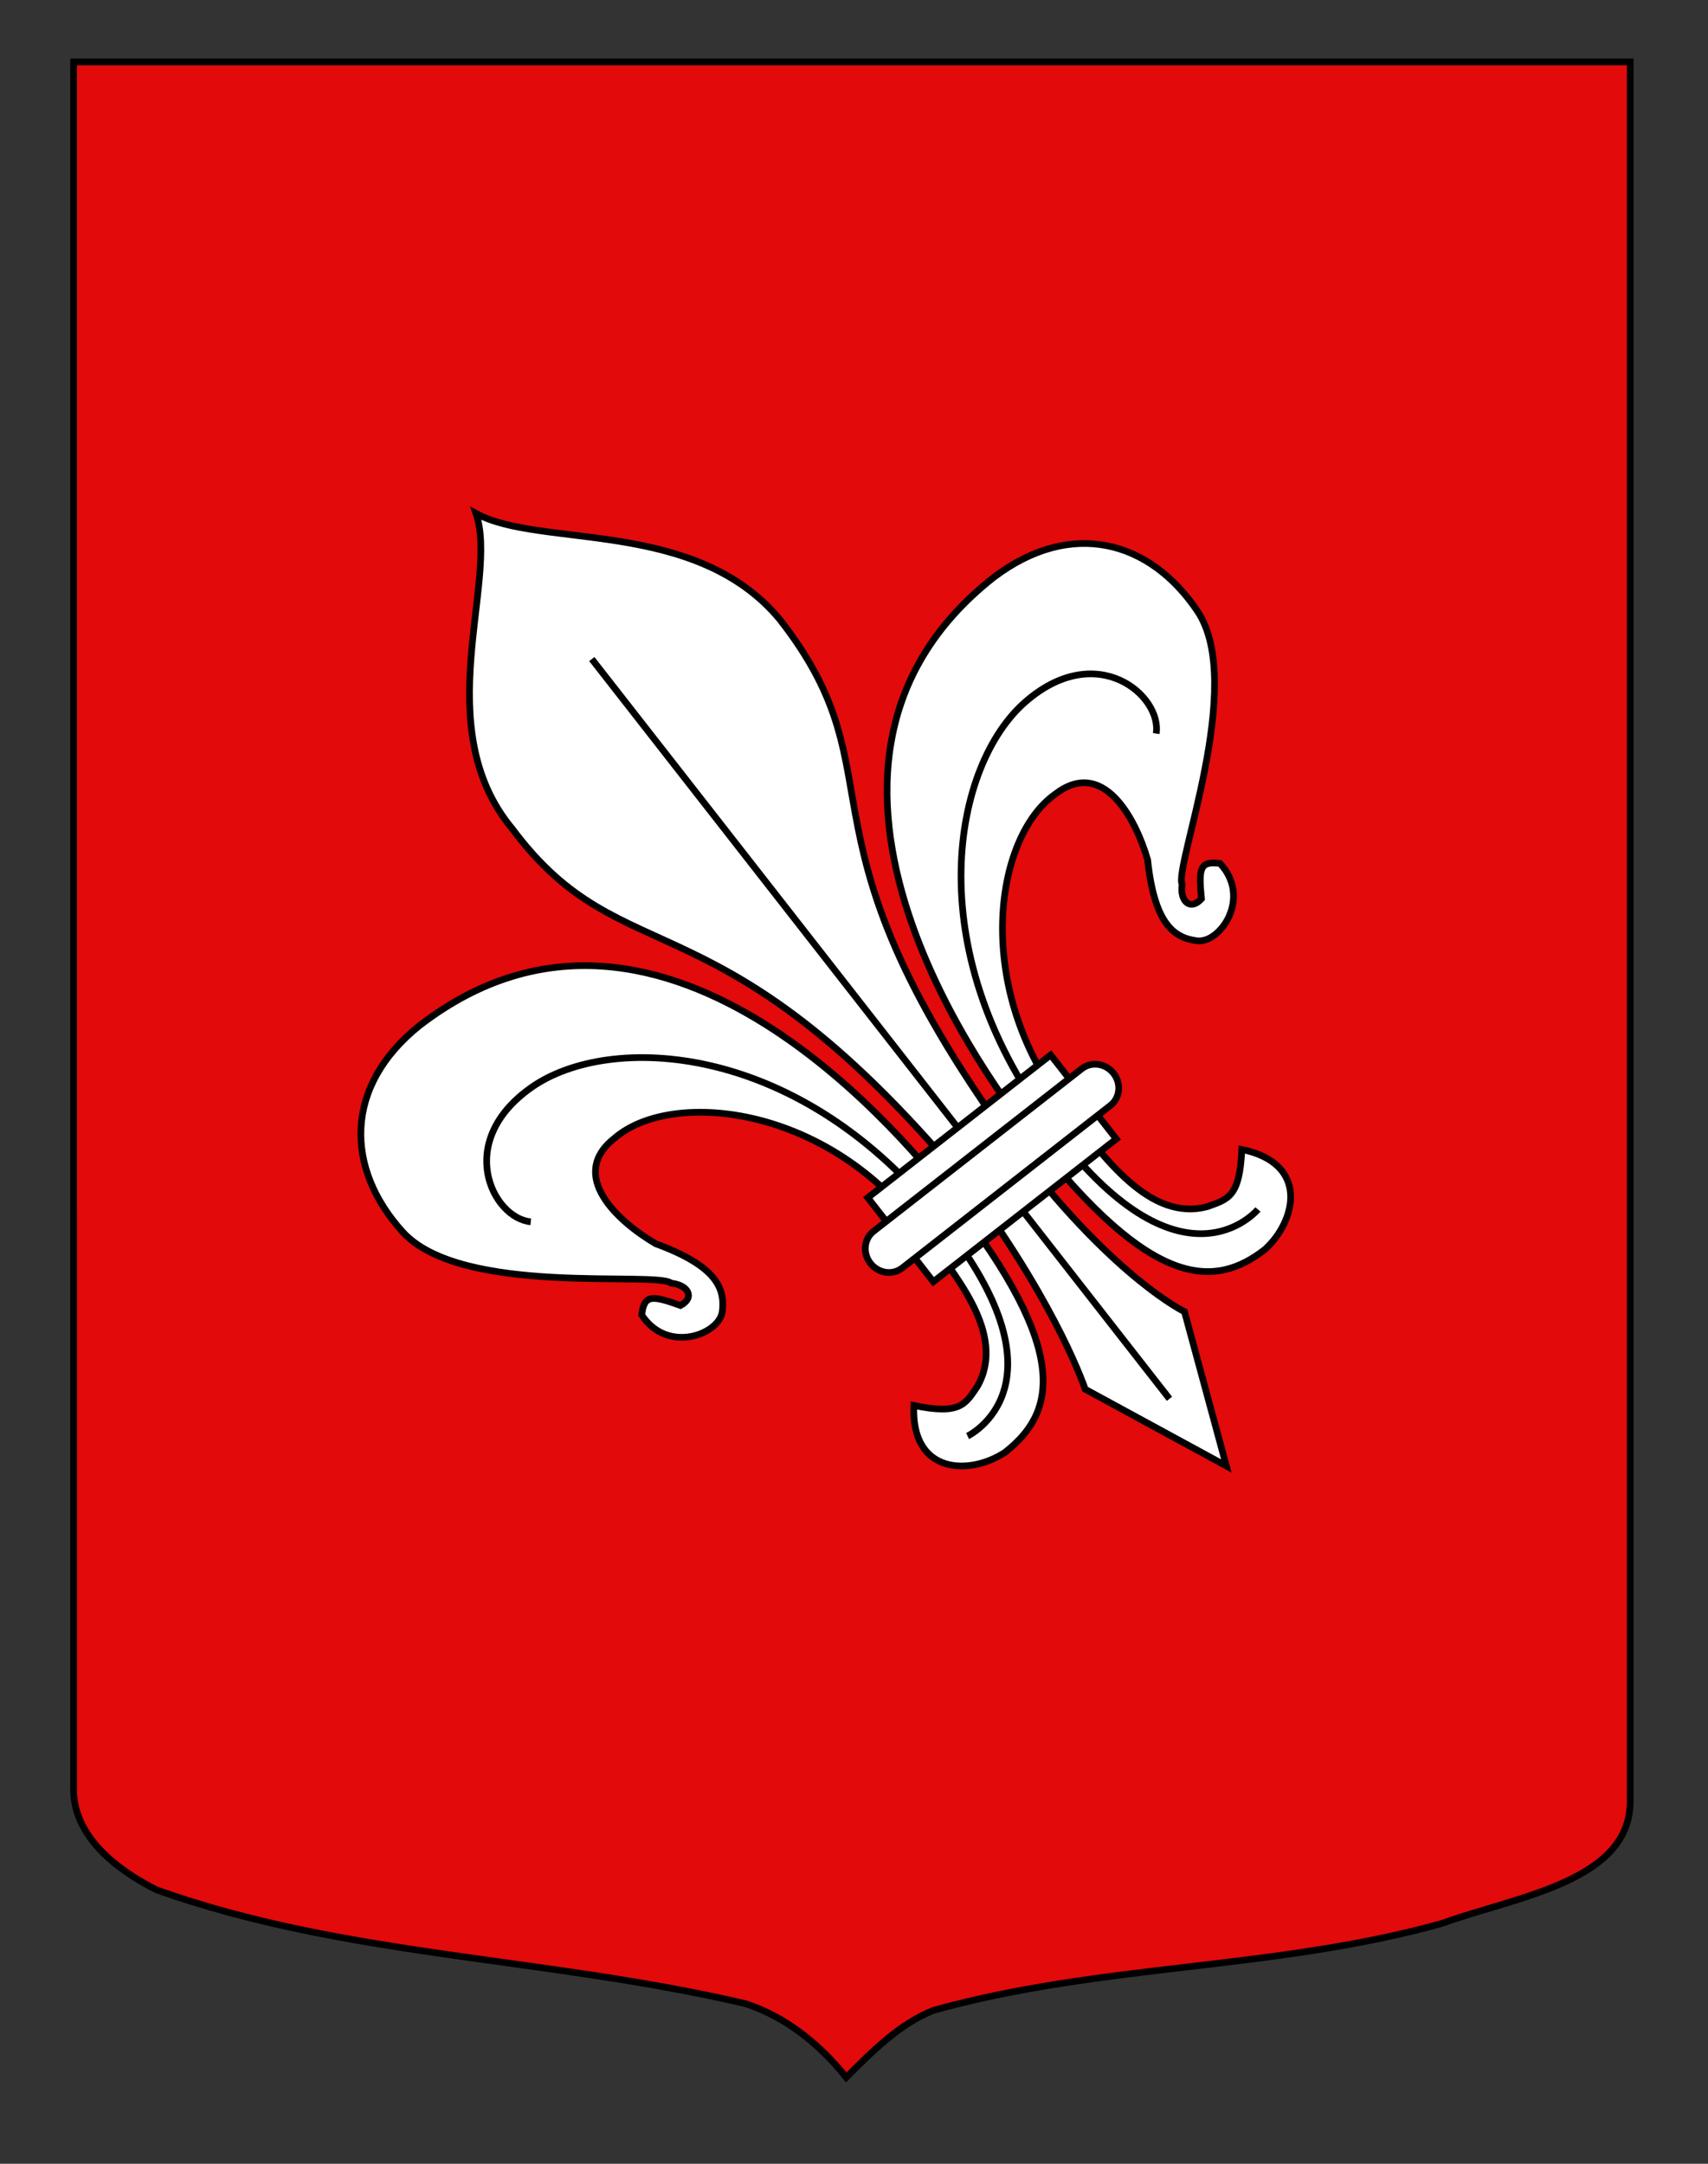 <?xml version="1.0" encoding="utf-8"?>
<!-- Generator: Adobe Illustrator 15.1.0, SVG Export Plug-In . SVG Version: 6.00 Build 0)  -->
<!DOCTYPE svg PUBLIC "-//W3C//DTD SVG 1.1//EN" "http://www.w3.org/Graphics/SVG/1.1/DTD/svg11.dtd">
<svg version="1.1" id="Calque_2" xmlns="http://www.w3.org/2000/svg" xmlns:xlink="http://www.w3.org/1999/xlink" x="0px" y="0px"
	 width="255.118px" height="323.149px" viewBox="0 0 255.118 323.149" enable-background="new 0 0 255.118 323.149"
	 xml:space="preserve">
<rect x="0" y="0" width="255.118" height="323.149" fill="#333333" stroke="none"/>
<path id="Fond_ecu" fill="#E20A0A" stroke="#000000" d="M10.994,9.247c78,0,154.505,0,232.505,0c0,135.583,0,149.083,0,259.751
	c0,12.043-17.099,14.25-28.1,18.25c-25,7-51,6-76,13c-5,2-9,6-13,10c-4-5-9-9-15-11c-30-7-60-7-88-17c-6-3-12.406-8-12.406-15
	C10.994,243.707,10.994,145.622,10.994,9.247z"/>
<g id="Fleur_de_lys">
	<g>
		<path id="path4230" fill="#FFFFFF" stroke="#000000" d="M142.188,178.999c-5.123-6.562-42.739-54.229-79.523-25.831
			c-11.38,9.104-11.087,21.347-2.534,30.795c8.818,9.745,37.953,5.819,40.139,7.681c2.508,0.248,3.577,2.141,1.377,3.324
			c-4.312-1.531-5.418-1.647-5.801,1.403c3.817,5.881,11.641,2.93,12.05-0.544c0.405-3.47-0.937-6.776-9.949-10.08
			c-5.739-3.357-13.208-10.265-6.105-15.809c8.449-7.223,31.09-4.957,45.179,13.094c5.6,7.173,13.369,16.175,8.991,23.98
			c-1.828,2.715-2.56,4.321-9.514,2.889c-0.44,10.344,8.373,10.468,13.614,6.998C157.525,211.113,160.245,202.134,142.188,178.999z"
			/>
		<path id="path3470" fill="#FFFFFF" stroke="#000000" d="M154.125,169.683c-5.123-6.563-42.231-54.626-5.747-83.416
			c11.595-8.829,23.398-5.572,30.489,5.02c7.309,10.92-3.573,38.231-2.3,40.805c-0.366,2.491,1.212,3.984,2.892,2.143
			c-0.438-4.556-0.281-5.659,2.772-5.29c4.776,5.134,0.015,12.005-3.451,11.557c-3.471-0.444-6.345-2.555-7.364-12.098
			c-1.866-6.382-6.752-15.306-13.855-9.761c-9.057,6.441-12.359,28.957,1.729,47.009c5.601,7.172,12.447,16.895,21.083,14.543
			c3.077-1.116,4.812-1.432,5.11-8.527c10.142,2.085,8.118,10.664,3.486,14.903C181.554,192.355,172.181,192.815,154.125,169.683z"
			/>
		<g id="g2416">
			<path id="path3464" fill="#FFFFFF" stroke="#000000" d="M71.097,76.677c3.459,10.037-7.251,31.877,5.411,47.086
				c16.982,22.771,30.974,8.279,69.023,54.507c12.726,17.494,16.557,29.202,16.557,29.202l21.089,11.467l-6.254-23.046
				c0,0-10.12-4.836-24.305-23.154c-36.082-48.746-17.218-55.979-36.116-80.192C103.885,77.303,80.663,81.94,71.097,76.677z"/>
			<path id="path5008" fill="#FFFFFF" stroke="#000000" d="M88.396,98.427c86.284,110.479,86.284,110.479,86.284,110.479l0,0l0,0"/>
		</g>
	</g>
	<g id="Sans_fond">
		<path id="path4996" fill="none" stroke="#000000" d="M79.281,182.471c-5.717-0.534-11.495-12.01,0.184-20.13
			c11.683-8.117,39.291-6.689,60.3,18.871c21.014,25.56,4.761,33.254,4.761,33.254"/>
		<path id="path4236" fill="none" stroke="#000000" d="M172.698,109.556c0.866-5.674-8.859-14.069-19.572-4.708
			c-10.709,9.359-16.031,36.489,3.661,63.077c19.695,26.59,31.104,12.692,31.104,12.692"/>
	</g>
	<g id="Anneau">
		<path id="rect1932" fill="#FFFFFF" stroke="#000000" d="M129.617,178.874l27.317-21.322l9.794,12.548l-27.317,21.322
			L129.617,178.874z"/>
		<path id="rect1930" fill="#FFFFFF" stroke="#000000" d="M130.485,183.884l31.095-24.271c1.45-1.132,3.567-0.819,4.754,0.698
			c1.184,1.518,0.976,3.651-0.476,4.783l-31.093,24.271c-1.448,1.13-3.57,0.816-4.754-0.701
			C128.825,187.146,129.038,185.013,130.485,183.884z"/>
	</g>
</g>
</svg>
